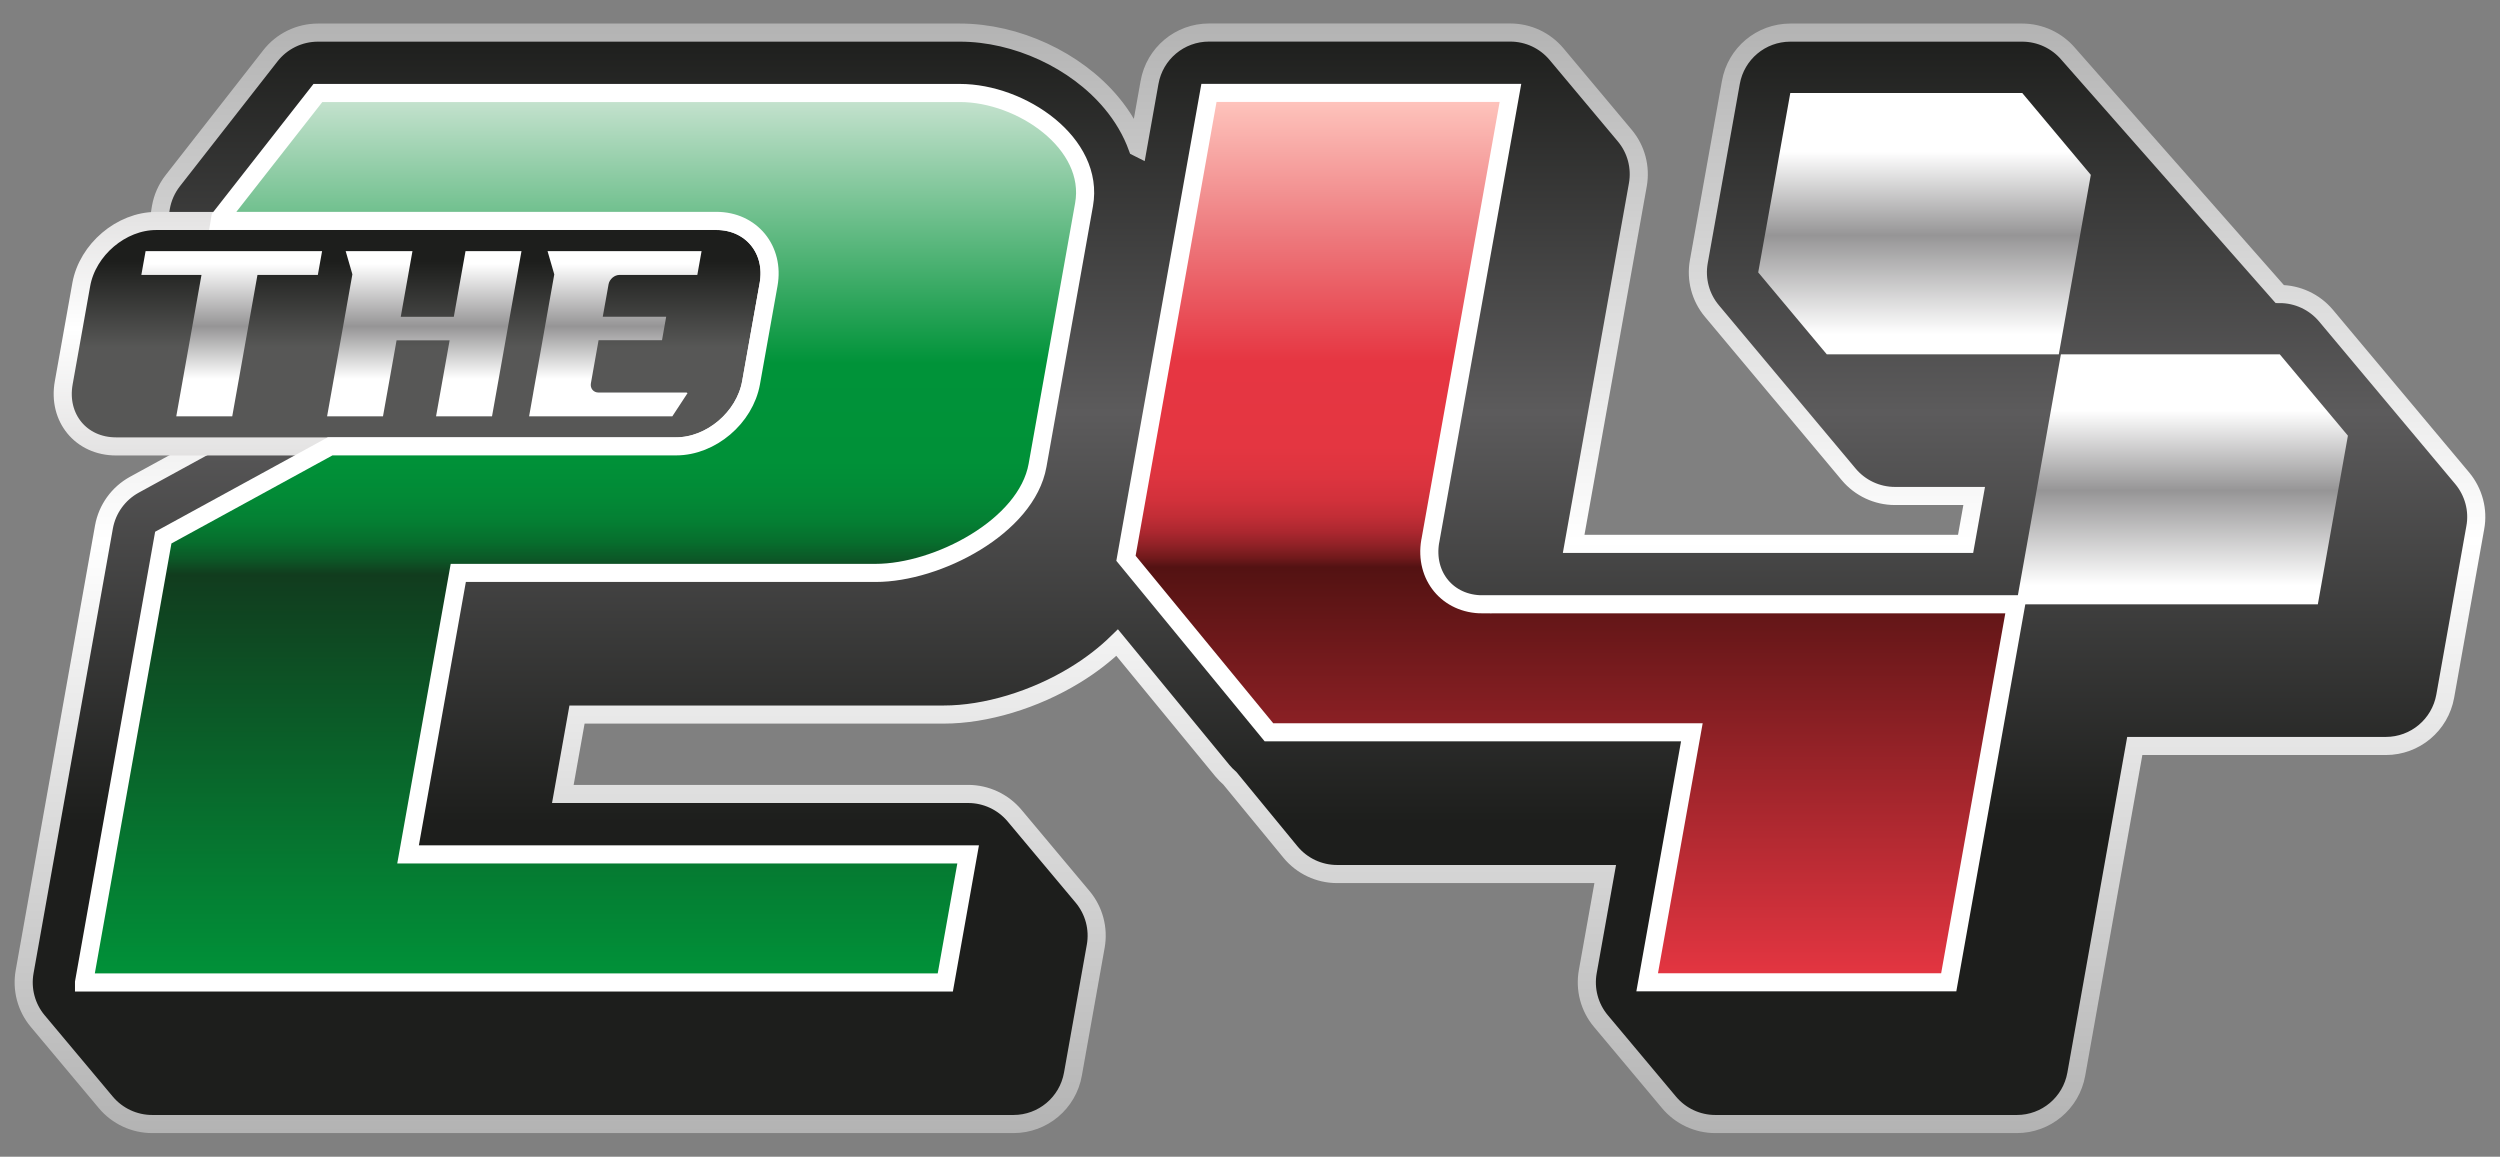<?xml version="1.0" encoding="UTF-8"?> <svg xmlns="http://www.w3.org/2000/svg" xmlns:xlink="http://www.w3.org/1999/xlink" version="1.1" id="Livello_1" x="0px" y="0px" viewBox="0 0 335 155" style="enable-background:new 0 0 335 155;" xml:space="preserve"><rect x="0" y="0" width="335" height="155" fill="#808080" stroke="none"/> <g> <linearGradient id="SVGID_1_" gradientUnits="userSpaceOnUse" x1="167.5" y1="150.63" x2="167.5" y2="4.37"> <stop offset="0.276" style="stop-color:#1D1E1C"></stop> <stop offset="0.652" style="stop-color:#5C5B5C"></stop> <stop offset="1" style="stop-color:#1D1E1C"></stop> </linearGradient> <linearGradient id="SVGID_00000001654806130012313090000017483149900818430885_" gradientUnits="userSpaceOnUse" x1="167.5" y1="151.843" x2="167.5" y2="3.157"> <stop offset="0" style="stop-color:#B3B3B3"></stop> <stop offset="0.534" style="stop-color:#FFFFFF"></stop> <stop offset="1" style="stop-color:#B3B3B3"></stop> </linearGradient> <path style="fill:url(#SVGID_1_);stroke:url(#SVGID_00000001654806130012313090000017483149900818430885_);stroke-width:2.426;stroke-miterlimit:10;" d=" M329.94,64.09l-9.13-10.9l-9.13-10.9c-1.54-1.83-3.81-2.89-6.2-2.89L277.18,7.26c-1.54-1.83-3.81-2.89-6.2-2.89H239.9 c-3.92,0-7.27,2.81-7.96,6.66l-4.3,24.04c-0.42,2.36,0.22,4.78,1.76,6.61l9.19,10.98c0.03,0.03,0.05,0.06,0.08,0.09l9.05,10.81 c1.54,1.84,3.81,2.9,6.2,2.9h10.62l-1.15,6.42l-52.52,0l8.6-48.11c0.42-2.36-0.22-4.78-1.76-6.61c-1.54-1.84-7.59-9.07-9.13-10.9 c-1.54-1.84-3.81-2.9-6.2-2.9H162c-3.92,0-7.27,2.81-7.96,6.67l-1.56,8.75c-0.02-0.01-0.05-0.03-0.07-0.04 c-0.77-2.11-1.94-4.13-3.5-5.99c-4.77-5.7-12.73-9.38-20.27-9.38H42.6c-2.49,0-4.84,1.15-6.37,3.11L23.16,24.2 c-0.82,1.05-1.37,2.28-1.6,3.59l-0.07,0.43c-0.41,2.35,0.24,4.77,1.78,6.59c1.54,1.83,3.8,2.88,6.19,2.88l1.48,0 c-0.1,0.33-0.18,0.66-0.24,1l-0.07,0.43c-0.41,2.35,0.24,4.77,1.78,6.59c1.54,1.83,3.8,2.88,6.19,2.88l54.32,0l-0.23,1.28 c-0.16,0.88-1.37,1.85-2.08,1.85H44.25c-1.36,0-2.69,0.34-3.88,0.99L18.01,64.95c-2.15,1.18-3.65,3.26-4.08,5.67L6.35,113.1 l-0.07,0.4L3.3,130.22c-0.42,2.36,0.22,4.78,1.76,6.61c1.54,1.83,7.59,9.07,9.13,10.9c1.54,1.83,3.81,2.89,6.2,2.89h115.42 c3.92,0,7.27-2.81,7.96-6.67l3.06-17.16c0.42-2.36-0.23-4.78-1.76-6.61s-7.59-9.07-9.13-10.9s-3.81-2.89-6.2-2.89H75.42l1.9-10.64 h49.16c5.59,0,12.17-1.98,17.6-5.31c2.13-1.3,4.01-2.76,5.62-4.33l14.09,17.15c0.31,0.38,0.66,0.72,1.02,1.04l8.11,9.87 c1.54,1.87,3.83,2.95,6.25,2.95h35.93l-2.34,13.09c-0.42,2.36,0.22,4.78,1.76,6.61s7.59,9.07,9.13,10.9c1.54,1.84,3.81,2.9,6.2,2.9 h40.41c3.92,0,7.27-2.81,7.96-6.67l7.84-43.99h33.64c3.92,0,7.27-2.81,7.96-6.67l4.03-22.6C332.12,68.35,331.47,65.93,329.94,64.09 z"></path> <linearGradient id="SVGID_00000145049233927628268680000003642530972825830813_" gradientUnits="userSpaceOnUse" x1="210.522" y1="131.64" x2="210.522" y2="12.457"> <stop offset="6.318933e-04" style="stop-color:#E63642"></stop> <stop offset="0.467" style="stop-color:#531212"></stop> <stop offset="0.477" style="stop-color:#70191B"></stop> <stop offset="0.491" style="stop-color:#8F2126"></stop> <stop offset="0.506" style="stop-color:#AB272F"></stop> <stop offset="0.523" style="stop-color:#C12D36"></stop> <stop offset="0.543" style="stop-color:#D2313B"></stop> <stop offset="0.568" style="stop-color:#DD343F"></stop> <stop offset="0.602" style="stop-color:#E43641"></stop> <stop offset="0.699" style="stop-color:#E63642"></stop> <stop offset="0.849" style="stop-color:#EE7E81"></stop> <stop offset="1" style="stop-color:#FFC8C0"></stop> </linearGradient> <path style="fill:url(#SVGID_00000145049233927628268680000003642530972825830813_);stroke:#FFFFFF;stroke-width:2.426;stroke-miterlimit:10;" d=" M198.66,80.98c-4.66,0-7.8-3.8-7.01-8.45l0.01-0.04l0.01-0.04l10.73-60H162l-2.53,14.19l-8.59,48.17l19.16,23.32h56.67l-5.99,33.5 h40.41l9.03-50.66H198.66z"></path> <linearGradient id="SVGID_00000085939505493164555050000005418776376718374314_" gradientUnits="userSpaceOnUse" x1="292.386" y1="80.981" x2="292.386" y2="47.479"> <stop offset="0.076" style="stop-color:#FFFFFF"></stop> <stop offset="0.455" style="stop-color:#969596"></stop> <stop offset="0.775" style="stop-color:#FFFFFF"></stop> </linearGradient> <path style="fill:url(#SVGID_00000085939505493164555050000005418776376718374314_);" d="M276.16,47.48l-1.53,8.58l-0.31,1.74 l-4.14,23.18h40.41l4.03-22.6c-3.71-4.43-5.42-6.48-9.13-10.9H276.16z"></path> <linearGradient id="SVGID_00000062914099925720173580000008629679373223756733_" gradientUnits="userSpaceOnUse" x1="257.888" y1="47.479" x2="257.888" y2="12.457"> <stop offset="0.076" style="stop-color:#FFFFFF"></stop> <stop offset="0.455" style="stop-color:#969596"></stop> <stop offset="0.775" style="stop-color:#FFFFFF"></stop> </linearGradient> <path style="fill:url(#SVGID_00000062914099925720173580000008629679373223756733_);" d="M239.9,12.46l-1.6,8.97l-0.32,1.82 L235.6,36.5c3.73,4.46,5.46,6.52,9.19,10.98h31.09l4.29-24.05c-3.73-4.46-5.46-6.52-9.19-10.97H239.9z"></path> <linearGradient id="SVGID_00000165927549242184542550000010176751619069071000_" gradientUnits="userSpaceOnUse" x1="-237.787" y1="155.681" x2="-237.787" y2="125.472" gradientTransform="matrix(-1 0 0 -1 -182.023 185.294)"> <stop offset="0.18" style="stop-color:#1D1E1C"></stop> <stop offset="0.56" style="stop-color:#575756"></stop> </linearGradient> <linearGradient id="SVGID_00000098936809509978113200000010485442502238980004_" gradientUnits="userSpaceOnUse" x1="-237.787" y1="156.894" x2="-237.787" y2="124.258" gradientTransform="matrix(-1 0 0 -1 -182.023 185.294)"> <stop offset="0" style="stop-color:#E3E2E2"></stop> <stop offset="0.478" style="stop-color:#FFFFFF"></stop> <stop offset="1" style="stop-color:#E3E2E2"></stop> </linearGradient> <path style="fill:url(#SVGID_00000165927549242184542550000010176751619069071000_);stroke:url(#SVGID_00000098936809509978113200000010485442502238980004_);stroke-width:2.426;stroke-miterlimit:10;" d=" M44.25,59.82H90.6c4.68,0,9.2-3.84,10.04-8.52l2.35-13.17c0.84-4.68-2.32-8.52-7-8.52H29.45h-8.52c-4.68,0-9.2,3.84-10.04,8.52 L8.54,51.3c-0.84,4.68,2.32,8.52,7,8.52H44.25z"></path> <linearGradient id="SVGID_00000154416149829110798990000000174076973376820413_" gradientUnits="userSpaceOnUse" x1="56.489" y1="55.788" x2="56.489" y2="33.649"> <stop offset="0.225" style="stop-color:#FFFFFF"></stop> <stop offset="0.545" style="stop-color:#969596"></stop> <stop offset="0.923" style="stop-color:#FFFFFF"></stop> </linearGradient> <path style="fill:url(#SVGID_00000154416149829110798990000000174076973376820413_);" d="M23.62,55.79L27,36.84h-8.06l0.57-3.19 h23.65l-0.57,3.19H34.5l-3.38,18.95H23.62z M43.83,55.79l3.39-19.03l-0.9-3.11h8.95l-1.57,8.8h7.11l1.57-8.8h7.5l-3.11,17.43 l-0.84,4.71h-7.5l1.82-10.19h-7.11l-1.82,10.19H43.83z M70.9,55.79l0.55-3.11l0.01-0.08l1.12-6.29l0.28-1.59l0.28-1.59l1.12-6.29 l0.01-0.08l-0.9-3.11h20.64l-0.57,3.19H83.02c-0.68,0-1.34,0.56-1.47,1.24l-0.24,1.36l-0.54,3h8.5l-0.56,3.15h-8.5l-0.13,0.72 l-0.9,5.05c-0.12,0.68,0.34,1.24,1.02,1.24H92l0.13,0.08l-2.04,3.11H70.9z"></path> <linearGradient id="SVGID_00000138541445252401168690000009582551355694898366_" gradientUnits="userSpaceOnUse" x1="78.334" y1="131.64" x2="78.334" y2="12.458"> <stop offset="0" style="stop-color:#009339"></stop> <stop offset="0.458" style="stop-color:#113C1E"></stop> <stop offset="0.459" style="stop-color:#113D1E"></stop> <stop offset="0.476" style="stop-color:#0C5827"></stop> <stop offset="0.495" style="stop-color:#076E2D"></stop> <stop offset="0.518" style="stop-color:#047F33"></stop> <stop offset="0.547" style="stop-color:#028A36"></stop> <stop offset="0.586" style="stop-color:#009138"></stop> <stop offset="0.696" style="stop-color:#009339"></stop> <stop offset="1" style="stop-color:#CAE4D2"></stop> </linearGradient> <path style="fill:url(#SVGID_00000138541445252401168690000009582551355694898366_);stroke:#FFFFFF;stroke-width:2.426;stroke-miterlimit:10;" d=" M11.26,131.64l2.98-16.73l0.07-0.43l6.04-33.86l1.53-8.58l22.36-12.23H90.6c4.68,0,9.2-3.84,10.04-8.52l2.35-13.17 c0.84-4.68-2.32-8.52-7-8.52H29.45l0.07-0.43L42.6,12.46h86.03c8.23,0,18.1,6.74,16.63,14.97l-4.62,25.9l-1.61,9.03 c-1.47,8.23-13.45,14.41-21.69,14.41H61.41l-0.69,3.86l-6.04,33.86h75.05l-3.06,17.16H11.26z"></path> </g> </svg> 